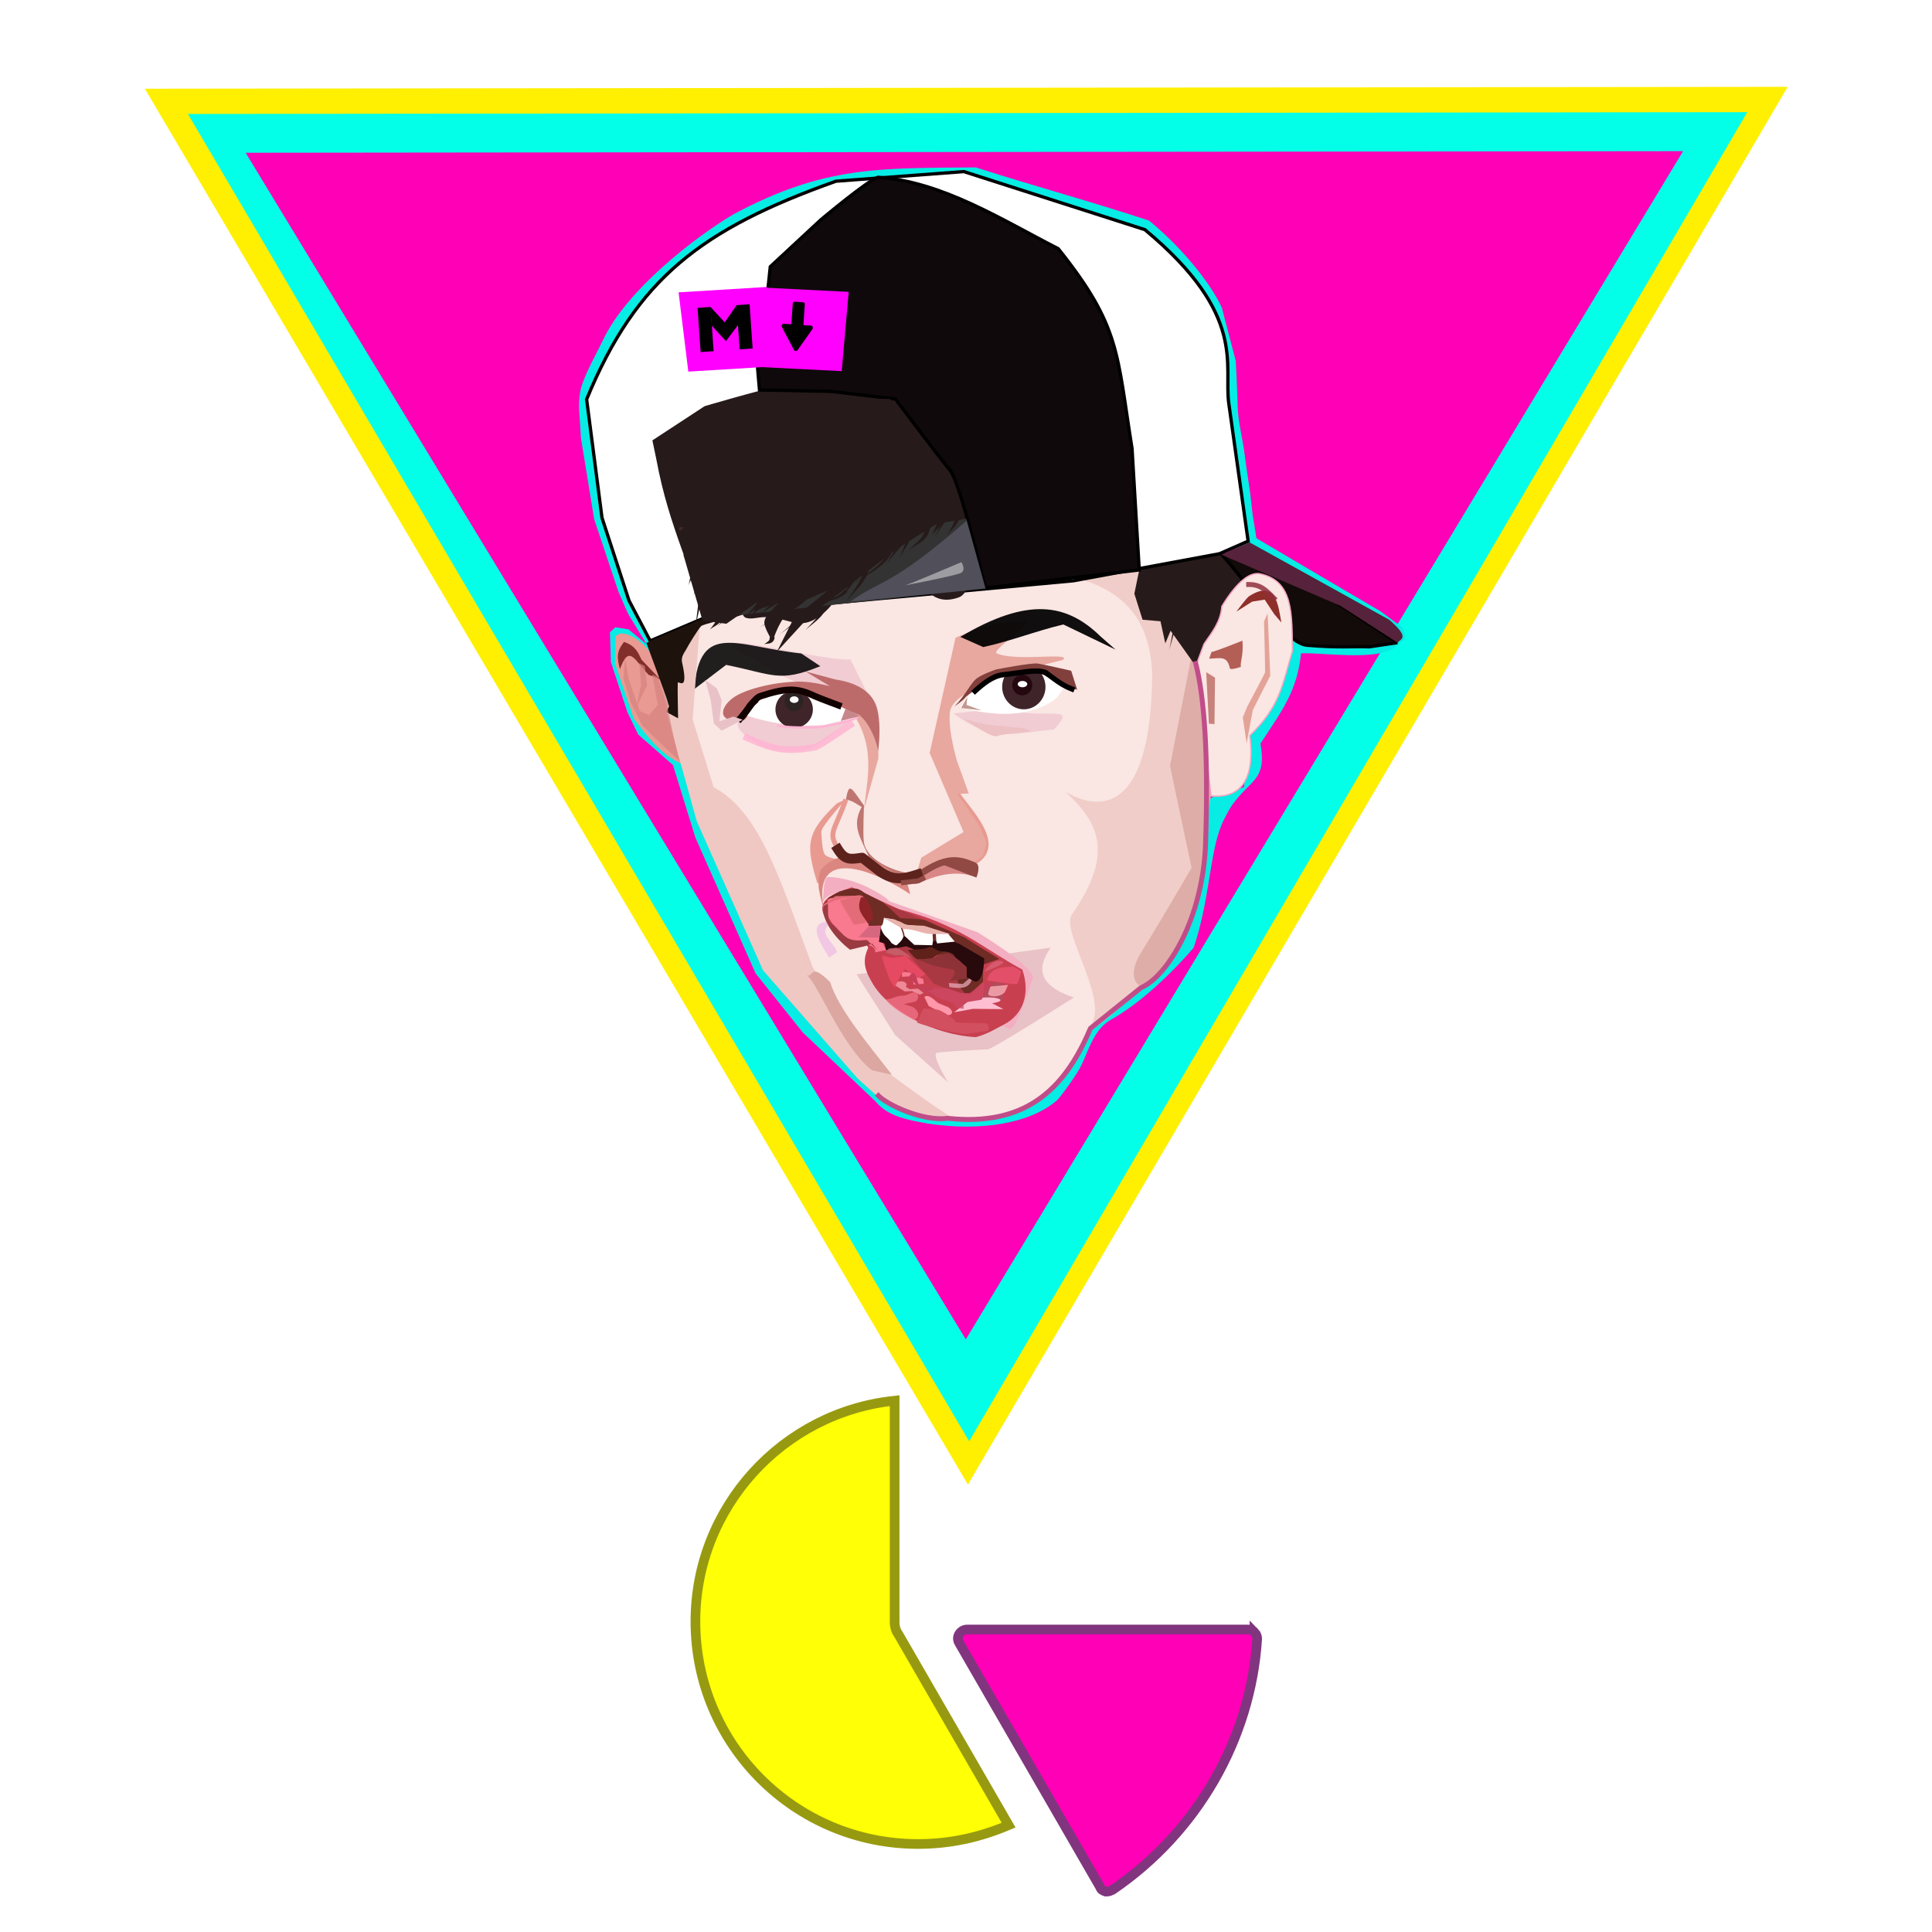 <svg xmlns="http://www.w3.org/2000/svg" width="400" height="400"><defs><filter id="a" width="1.247" height="1.174" x="-.123" y="-.087" style="color-interpolation-filters:sRGB"><feFlood flood-color="#000" flood-opacity="1" result="flood"/><feComposite in="SourceGraphic" in2="flood" operator="in" result="composite1"/><feGaussianBlur in="composite1" result="blur" stdDeviation="1.794"/><feOffset dx="1.6" dy=".6" result="offset"/><feComposite in="SourceGraphic" in2="offset" result="composite2"/></filter><filter id="b" style="color-interpolation-filters:sRGB"><feFlood flood-color="#000" flood-opacity="1" result="flood"/><feComposite in="SourceGraphic" in2="flood" operator="in" result="composite1"/><feGaussianBlur in="composite1" result="blur" stdDeviation="1.5"/><feOffset dx="1.6" dy=".6" result="offset"/><feComposite in="SourceGraphic" in2="offset" result="composite2"/></filter></defs><path d="M426.331 50.55 205.342 434.344-16.538 51.065Z" style="fill:#ffef01;fill-opacity:1;fill-rule:evenodd;stroke-width:1.5;stroke-linecap:square;stroke-linejoin:round;stroke-opacity:.838;paint-order:stroke fill markers" transform="matrix(.768 0 0 .754 42.697 -20.135)"/><path d="M426.331 50.55 205.342 434.344-16.538 51.065Z" style="fill:#00ffed;fill-opacity:.982;fill-rule:evenodd;stroke-width:1.5;stroke-linecap:square;stroke-linejoin:round;stroke-opacity:.838;paint-order:stroke fill markers" transform="matrix(.729 0 0 .717 50.96 -13.02)"/><path d="M426.331 50.55 205.342 434.344-16.538 51.065Z" style="fill:#ff00b6;fill-opacity:1;fill-rule:evenodd;stroke-width:1.5;stroke-linecap:square;stroke-linejoin:round;stroke-opacity:.838;paint-order:stroke fill markers" transform="matrix(.672 0 0 .641 61.971 -1.106)"/><path d="M192.09 232.618c10.757 1.66 21.075.054 26.694-4.76.68-.585 4.184-5.357 5.128-7.364 1.627-3.458 2.676-7.474 6.177-9.43 8.812-4.924 17.05-14.868 17.05-14.868 3.355-9.92 3.24-19.266 5.772-25.43.412-1.004 1.567-3.206 2.146-4.03 3.813-5.42 7.281-5.098 5.905-12.788 4.508-6.894 7.593-10.84 8.406-18.695 6.358-.147 20.125 2.411 21.007-3.719-7.901.532-12.217.014-23.426-1.08-1.817 7.661-6.83 15.854-9.19 21.115-1.518 3.383.246 7.219-.181 11.324-1.885 1.037-6.065 1.244-7.314 2.775-4.202 5.154-2.946 13.824-4.853 24.048l-1.555 7.343-19.18 17.02c-8.842 17.732-21.768 18.164-41.655 14.017l-3.408-3.222c1.997 5.81 6.745 6.713 12.477 7.744Z" style="mix-blend-mode:normal;fill:#07ece4;fill-opacity:1;fill-rule:evenodd;stroke:none;stroke-width:1.021;stroke-linecap:square;stroke-linejoin:round;stroke-opacity:1;paint-order:stroke fill markers"/><path d="m177.737 149.118-5.307 5.327s-10.408 2.987-10.89 2.987c-.481 0-8.191-1.638-8.191-1.638l-3.47-1.928-.096-3.18 4.478-1.754" style="fill:#e5b6ad;fill-opacity:1;fill-rule:evenodd;stroke:#000;stroke-width:0;stroke-linecap:square;stroke-linejoin:round;stroke-miterlimit:4;stroke-dasharray:none;stroke-opacity:1;paint-order:stroke fill markers"/><path d="m182.216 228.932-16.013-15.173-9.766-12.232-12.463-28.102-4.643-15.029-7.212-6.335-2.212-4.594-3.426-10.381-.201-6.18 1.123-1.037 2.721.432 3.757 3.083-3.51-5.764c-.55-.78-1.665-3.728-2.284-4.98l-5.08-15.177-2.74-16.836c-.178-4.335-.668-6.442-.16-9.426.506-2.979 3.232-7.63 4.78-10.881 4.857-10.202 18.644-20.998 26.966-25.955 18.799-10.044 30.109-9.534 50.18-9.706 12.024 3.864 23.883 7.061 35.876 11.017 7.577 6.25 13.147 13.717 15.069 18.073l2.872 10.98s.33 5.944.38 9.137c.054 3.438 1.088 7.021 1.507 10.552.403 3.39 1.09 6.95 1.39 10.274.211 2.342.687 4.474 1.002 6.748l14.793 8.726 10.886 6.393 4.579 3.37c.834 2.458.847 2.52-1.382 3.542l-47.518-28.51-106.44 20.734 31.449 71.881 16.118 25.198Z" style="fill:#07ece4;fill-opacity:1;fill-rule:evenodd;stroke:none;stroke-width:1.021;stroke-linecap:square;stroke-linejoin:round;stroke-opacity:1;paint-order:stroke fill markers"/><path d="m248.392 113.044.709 49.133c2.43 22.77-6.124 39.177-23.8 51.613-5.626 11.24-12.924 18.962-24.481 18.143-19.424-.37-29.475-20.253-43.002-33.78l-13.701-30.828-10.977-48.038" style="fill:#fae6e3;fill-opacity:1;stroke:none;stroke-width:1.021;stroke-linecap:butt;stroke-linejoin:miter;stroke-miterlimit:4;stroke-dasharray:none;stroke-opacity:1"/><path d="M156.953 136.98c6.733 4.108 12.081 6.957 23.034 7.393l-3.914-7.84c-6.896.484-36.885-8.304-19.12.448Z" style="fill:#f1ccd3;fill-opacity:1;fill-rule:evenodd;stroke:none;stroke-width:0;stroke-linecap:square;stroke-linejoin:round;stroke-miterlimit:4;stroke-dasharray:none;stroke-opacity:1;paint-order:stroke fill markers"/><path d="M207.604 214.486c-4.441 4.327-13.284.485-18.162-1.97-7.513-3.78-10.147-6.546-10.21-10.226l1.39.727.264.05-.588-.491.379-6.555 2.917 8.46 7.652 5.282 18.944-.427c.228 1.411-1.206 4.142-2.586 5.15Z" style="fill:#862c30;fill-opacity:1;fill-rule:evenodd;stroke:none;stroke-width:.272;stroke-linecap:square;stroke-linejoin:round;stroke-miterlimit:4;stroke-dasharray:none;stroke-opacity:1;paint-order:stroke fill markers"/><path d="M159.02 155.057c8.994 1.524 9.632-.171 18.325-6.84l-4.348-1.91c-6.896.485-31.742-.002-13.976 8.75Z" style="fill:#f1ccd3;fill-opacity:1;fill-rule:evenodd;stroke:none;stroke-width:0;stroke-linecap:square;stroke-linejoin:round;stroke-miterlimit:4;stroke-dasharray:none;stroke-opacity:1;paint-order:stroke fill markers"/><path d="m171.789 142.054-5-3.024 6.142 1.646c5.218.766 7.624 2.998 8.495 5.474 1.011 2.876.878 8.937-.546 14.104-.868-2.403.059-7.355-2.887-12.183l-8.936-3.553-12.528 1.253-2.268 3.161c-5.764 1.1-5.468-2.302-2.439-4.486 2.364-1.705 8.156-3.223 13.42-3.325 2.361-.046 5.133.58 6.547.933Z" style="fill:#bd6b6a;fill-opacity:1;fill-rule:evenodd;stroke:#000;stroke-width:0;stroke-linecap:square;stroke-linejoin:round;stroke-miterlimit:4;stroke-dasharray:none;stroke-opacity:1;paint-order:stroke fill markers"/><path d="M153.556 147.8c1.35-1.398 2.272-2.38 5.523-3.639 7.102-2.099 13.202.735 18.658 4.303l-7.227 1.66c-4.467.256-9.458.24-16.954-2.324Z" style="fill:#fff;stroke:none;stroke-width:.64px;stroke-linecap:butt;stroke-linejoin:miter;stroke-opacity:1"/><ellipse cx="164.422" cy="146.879" rx="3.876" ry="3.823" style="fill:#3f242a;fill-opacity:1;stroke:none;stroke-width:.728;stroke-linecap:square;stroke-linejoin:round;stroke-miterlimit:4;stroke-dasharray:none;paint-order:stroke fill markers"/><path d="M197.376 147.728c8.428 5.927 10.697 4.271 20.842 3.306 5.128-5.625-1.534-1.639-11.041-4.403Z" style="fill:#f1ccd3;fill-opacity:1;fill-rule:evenodd;stroke:none;stroke-width:0;stroke-linecap:square;stroke-linejoin:round;stroke-miterlimit:4;stroke-dasharray:none;stroke-opacity:1;paint-order:stroke fill markers"/><path d="M225.528 212.692c4.682-4.964-6.07-19.811-3.595-23.373 8.67-12.478 5.785-18.888-1.35-25.366 2.324 1.246 17.617 10.542 17.983-24.37-.53-11.704-6.002-20.109-25.377-21.406 19.644-6.205 38.83-.843 32.662 16.192-.16 1.235 1.387 2.72 1.78 3.817.387 1.083.886 7.922 1.015 8.983 2.235 18.444 2.542 27.245-1.493 40.324-4.282 14.454-11.204 17.006-20.49 24.827Z" style="fill:#f0cdc8;fill-opacity:1;fill-rule:evenodd;stroke:none;stroke-width:1.021;stroke-linecap:square;stroke-linejoin:round;stroke-miterlimit:4;stroke-dasharray:none;stroke-opacity:.829;paint-order:stroke fill markers"/><path d="M235.85 203.988s-2.84-1.587.501-6.932c3.34-5.345 10.356-17.371 10.356-17.371l-4.467-21.083 4.707-24.143 3.27 13.126-.838 4.034c3.692 11.21 1.47 7.605.183 21.264.205 6.914-3.346 19.85-8.367 26.846l-2.84 3.507Z" style="fill:#deada7;fill-opacity:1;fill-rule:evenodd;stroke:none;stroke-width:.272;stroke-linecap:square;stroke-linejoin:round;stroke-miterlimit:4;stroke-dasharray:none;stroke-opacity:1;paint-order:stroke fill markers"/><path d="m198.79 146.51-4.14 1.899s.682-3.544.818-4.089c.136-.545 4.225-3.407 4.225-3.407l6.542-2.317s4.77-1.09 5.315-1.09c.545 0 5.86.545 6.406.545.545 0 3.816.818 3.816.818l1.24 3.915Z" style="fill:none;fill-opacity:1;fill-rule:evenodd;stroke:none;stroke-width:0;stroke-linecap:square;stroke-linejoin:round;stroke-miterlimit:4;stroke-dasharray:none;stroke-opacity:1;paint-order:stroke fill markers"/><path d="M198.79 146.51c5.419-9.138 15.37-11.66 22.111-4.525-1.647 1.18-1.305 2.024-2.781 3.02-5.38 3.63-12.3 3.257-19.33 1.505Z" style="fill:#fff;stroke:none;stroke-width:.681px;stroke-linecap:butt;stroke-linejoin:miter;stroke-opacity:1"/><ellipse cx="211.973" cy="142.222" rx="4.482" ry="4.633" style="fill:#3f242a;fill-opacity:1;stroke:none;stroke-width:.76;stroke-linecap:square;stroke-linejoin:round;stroke-miterlimit:4;stroke-dasharray:none;paint-order:stroke fill markers"/><path d="M235.868 118.004c.545-.41 6.885-1.179 11.246-2.2a79.29 79.29 0 0 1 8.357-1.463l4.743 4.48-1.114 3.555-4.415 8.111-6.337 8.518-5.987-8.424-1.098 2.616-.997-4.572-3.707-.319-1.704-5.383Z" style="fill:#271a1a;fill-opacity:1;fill-rule:evenodd;stroke:#000;stroke-width:0;stroke-linecap:square;stroke-linejoin:round;stroke-miterlimit:4;stroke-dasharray:none;stroke-opacity:1;paint-order:stroke fill markers"/><path d="m289.331 133.05-5.814.864c-3.701-.112-6.294.23-12.907-.32-4.372-.364-10.289-10.433-17.675-18.831l1.352.237 5.323-1.514 29.721 19.563" style="fill:#120b09;fill-opacity:1;stroke:#000;stroke-width:.681px;stroke-linecap:butt;stroke-linejoin:miter;stroke-opacity:1"/><path d="m134.617 132.687 10.887-4.622 16.024-2.236 60.739-5.59 30.183-5.589 5.962-2.608-3.996-28.452c-1.134-8.013 3.96-18.273-17.385-36.044l-37.481-12.02-26.47 1.989c-27.75 9.882-41.283 20.095-51.624 45.162l3.18 24.52 5.59 17.141Z" style="fill:#fff;stroke:#000;stroke-width:.681px;stroke-linecap:butt;stroke-linejoin:miter;stroke-opacity:1"/><path d="m145.504 128.065-10.433-36.89 10.806-7.08 23.103-4.845 16.396 3.354 10.434 12.67 6.335 13.787 1.863 12.669" style="fill:none;stroke:none;stroke-width:.681px;stroke-linecap:butt;stroke-linejoin:miter;stroke-opacity:1"/><path d="m177.347 201.731 7.992 12.56 10.96 9.818s-3.653-5.937-2.283-6.165c1.37-.229 9.59-.686 10.504-.686.914 0 17.811-10.732 17.811-10.732-7.334-2.432-7.784-6.079-4.793-10.333Z" style="fill:#e8c2c7;fill-opacity:1;fill-rule:evenodd;stroke:none;stroke-width:1.021;stroke-linecap:square;stroke-linejoin:round;stroke-miterlimit:4;stroke-dasharray:none;stroke-opacity:.829;paint-order:stroke fill markers"/><path d="M170.248 187.223c.302-1.207.077-5.655 1.219-5.641 6.636.078 13.138 5.003 12.565 4.979l18.343 6.444c-.285-.129 12.64 7.604 11.405 9.653-.178.295-3.351 11.027-4.87 10.395-7.545-3.137-19.975-23.63-22.144-24.456-4.56-1.734-8.032-3.415-8.368-3.592-.701.229-3.233-.873-3.892-.673-.196.057-.382.078-.616.2-1.39.72-3.267.842-3.642 2.69Z" style="fill:#f4aec1;fill-opacity:1;fill-rule:evenodd;stroke:none;stroke-width:.681;stroke-linecap:square;stroke-linejoin:round;stroke-miterlimit:4;stroke-dasharray:none;stroke-opacity:1;paint-order:stroke fill markers"/><path d="M175.129 165.514c-2.796 7.89-4.238 6.578-.187 12.297 4.29-1.277 6.179.827 9.689 3.168l3.726 1.304c2.491-2.574 5.108-3.752 8.384-4.844l5.217.931c5.67-3.522-1.077-10.137-3.726-13.974" style="fill:none;stroke:#e89a91;stroke-width:1.021;stroke-linecap:butt;stroke-linejoin:miter;stroke-miterlimit:4;stroke-dasharray:none;stroke-opacity:1"/><path d="m176.357 183.702 9.764 4.543c12.487 3.12 17.167 7.99 25.526 12.483 1.8 5.103.001 9.41-3.652 11.305-1.41.732-3.524 2.068-5.93 2.695-8.838-.437-18.047-5.513-21.337-11.007-1.538-2.569-2.35-4.58-.995-7.434-.364-1.707-2.352-.4-4.13-1.407-1.346-.762-2.475-2.716-3.828-3.468-3.806-4.875.19-6.22 4.582-7.71Z" style="fill:#c84050;fill-opacity:1;stroke:none;stroke-width:.681px;stroke-linecap:butt;stroke-linejoin:miter;stroke-opacity:1"/><path d="m190.5 198.213 7.639.093 2.236 1.677.465 2.329 1.584.372 1.025-3.074-5.776-6.148-7.546 1.49-7.453-.559 1.491.932 4.658 1.584Z" style="fill:#3c1a1c;fill-opacity:1;stroke:none;stroke-width:.681px;stroke-linecap:butt;stroke-linejoin:miter;stroke-opacity:1"/><path d="m178.855 188.618 4.765 7.717c2.533-.725 2.885.843 4.364 1.04l2.982 3.54 2.422 2.794 6.707 2.609 3.354-3.54v-3.168l-2.422-3.726-4.286-3.167-10.62-4.472-7.08-2.609-.931 2.236Z" style="fill:#aa3843;fill-opacity:1;stroke:none;stroke-width:.681px;stroke-linecap:butt;stroke-linejoin:miter;stroke-opacity:1"/><path d="m143.751 142.667 6.587-5.007c9.75 1.961 10.988 3.746 19.499.264l-3.953-2.635c-13.139-1.32-21.03-6.96-22.133 7.378Z" style="fill:#000;fill-opacity:.865;stroke:none;stroke-width:.681px;stroke-linecap:butt;stroke-linejoin:miter;stroke-opacity:.582"/><path d="M141.07 158.124c-4.475-2.072-6.875-5.517-9.819-9.285l-3.913-11.458.094-5.59c1.648-2.12 6.53 1.576 7.639 4.1l1.49 4.098 1.956 6.242-.563 1.179Z" style="fill:#e99a93;fill-opacity:1;stroke:none;stroke-width:.681px;stroke-linecap:butt;stroke-linejoin:miter;stroke-opacity:1"/><path d="M250.728 164.8c8.702.77 8.657-7.5 8.037-12.516 6.227-6.052 6.652-10.173 8.827-17.522-.14-7.745.2-14.44-6.652-15.943-2.134-.469-4.832 1.57-7.972 6.72-.24 3.183-1.942 5.233-3.689 7.774l-1.712 4.61Z" style="fill:#fae6e3;fill-opacity:1;stroke:#f3a3c2;stroke-width:.272;stroke-linecap:butt;stroke-linejoin:miter;stroke-miterlimit:4;stroke-dasharray:none;stroke-opacity:1"/><path d="m252.87 114.838 24.604 10.57 11.857 7.641c.735-.82 2.632-.96-1.713-4.743l-28.913-16.015Z" style="fill:#57223b;fill-opacity:1;stroke:none;stroke-width:.681px;stroke-linecap:butt;stroke-linejoin:miter;stroke-opacity:1"/><ellipse cx="164.365" cy="145.177" rx="1.94" ry="2.087" style="fill:#2b2422;fill-opacity:1;fill-rule:evenodd;stroke:none;stroke-width:.621;stroke-linecap:square;stroke-linejoin:round;stroke-miterlimit:4;stroke-dasharray:none;paint-order:stroke fill markers"/><ellipse cx="164.426" cy="144.85" rx=".919" ry=".681" style="fill:#fff;fill-opacity:1;stroke:none;stroke-width:.538;stroke-linecap:square;stroke-linejoin:round;stroke-miterlimit:4;stroke-dasharray:none;paint-order:stroke fill markers"/><ellipse cx="211.644" cy="141.826" rx="2.074" ry="2.151" style="fill:#25080f;fill-opacity:1;fill-rule:evenodd;stroke:none;stroke-width:.543;stroke-linecap:square;stroke-linejoin:round;stroke-miterlimit:4;stroke-dasharray:none;stroke-opacity:.615;paint-order:stroke fill markers"/><path d="m190.74 177.574 8.754-5.315-7.019-16.369 5.359-23.856s8.468-3.891 14.379-3.26c1.806.192-7.112 5.943-5.852 6.497 4.065 1.788 15.701-.335 13.71 1.35-.217.183-22.77 4.788-23.405 10.81-.42 3.992 1.495 10.194 1.495 10.194l2.41 6.65-2.34.121 4.46 6.528 1.542 3.566-.771 2.794-1.504 1.086-5.217-.931-4.748 2.158-2.216 1.157Z" style="fill:#e8a89f;fill-opacity:1;fill-rule:evenodd;stroke:#000;stroke-width:0;stroke-linecap:square;stroke-linejoin:round;stroke-miterlimit:4;stroke-dasharray:none;stroke-opacity:1;paint-order:stroke fill markers"/><ellipse cx="211.699" cy="141.638" rx=".987" ry=".652" style="fill:#fff;fill-opacity:1;stroke:none;stroke-width:1.438;stroke-linecap:square;stroke-linejoin:round;stroke-miterlimit:4;stroke-dasharray:none;paint-order:stroke fill markers"/><path d="M201.835 205.722s2.264.755 2.264-.301c0-1.057-.076-1.51.83-1.735.905-.227 2.564-.378 2.564-.378l.227 3.697-5.885-.226Z" style="fill:#b24b5c;fill-opacity:1;fill-rule:evenodd;stroke:none;stroke-width:.681;stroke-linecap:square;stroke-linejoin:round;stroke-miterlimit:4;stroke-dasharray:none;stroke-opacity:1;paint-order:stroke fill markers"/><path d="M200.868 207.013c4.196-1.226 8.873.055 4.537.702l2.334 1.211-6.291-.058-3.915.712Z" style="fill:#ffbed1;fill-opacity:1;stroke:none;stroke-width:.681px;stroke-linecap:butt;stroke-linejoin:miter;stroke-opacity:1"/><path d="M204.567 205.759c.176.835 2.831.69 3.54-.466l.603-1.38-3.664.328Z" style="fill:#f8adb5;fill-opacity:.809;stroke:none;stroke-width:.681px;stroke-linecap:butt;stroke-linejoin:miter;stroke-opacity:1"/><path d="M135.882 95.068c2.731 14.751 7.65 22.702 9.622 32.997l8.988-2.684s-2.538 3.384 2.256 2.538c4.794-.846 7.331 1.974 10.715.846 3.384-1.128 5.64-4.794 5.64-4.794l18.046-3.102s1.804 4.78 7.331 2.82c5.528-1.959.282-23.968.282-23.968l-13.386-17.117s-22.355-2.815-25.244-2.34c-2.89.476-14.255 3.83-14.255 3.83l-10.806 7.08Z" style="fill:#271a1a;fill-opacity:1;fill-rule:evenodd;stroke:none;stroke-width:2.724;stroke-linecap:square;stroke-linejoin:round;paint-order:stroke fill markers"/><path d="m198.82 131.864 4.744 2.107c6.074-1.344 10.547-3.23 16.597-4.681l10.806 5.208-3.107-2.728c-6.95-6.773-14.914-8.3-29.04.094Z" style="fill:#000;fill-opacity:.935;stroke:none;stroke-width:.681px;stroke-linecap:butt;stroke-linejoin:miter;stroke-opacity:1"/><path d="M157.242 80.74s-.559-6.148-.559-7.08c0-.931 1.304-4.285 1.304-4.285l1.491-14.16 10.434-9.688s9.611-8.076 11.847-8.821c13.329.847 25.783 8.895 37.34 14.783 12.884 16.114 12.092 21.483 15.278 41.362l1.49 25.153-31.86 3.726s-5.226-21.895-7.276-24.317c-2.05-2.422-11.355-14.81-11.355-14.81l-13.37-1.57Z" style="fill:#0f090b;fill-opacity:1;stroke:#000;stroke-width:.681px;stroke-linecap:butt;stroke-linejoin:miter;stroke-opacity:1"/><path d="m203.993 121.813-3.952-14.418c-12.464 2.16-37.288 6.271-57.551 9.324l3.462 11.386 45.932-5.007Z" style="fill:#333;fill-opacity:1;stroke:none;stroke-width:.681px;stroke-linecap:butt;stroke-linejoin:miter;stroke-opacity:1"/><path d="M198.116 232.065c-4.996-3.176-9.992-6.763-14.989-10.547l-8.273-10.957-6.568-10.244c-7.025-18.856-10.986-32.214-20.535-37.335l-4.345-14.028 1.501-19.808c-2.02.43-4.52 9.994-6.953 18.264l6.324 22.66 13.702 30.828 19.558 22.355 6.017 5.47c4.408 1.787 9.544 3.38 14.561 3.342Z" style="mix-blend-mode:normal;fill:#efc8c3;fill-opacity:1;fill-rule:evenodd;stroke:none;stroke-width:.681;stroke-linecap:square;stroke-linejoin:round;stroke-miterlimit:4;stroke-dasharray:none;stroke-opacity:1;paint-order:stroke fill markers"/><path d="M175.129 165.514c1.538.295 2.226 1.016 3.276 1.555-2.14 3.883-.336 6.158 1.432 10.238l7.44 5.883 4.484-3.326c-.166 2.758-12.287-.179-12.92-5.6-.215-1.842.046-7.484.046-7.484-2.762-3.84-3.062-4.916-3.758-1.266Z" style="fill:#bf7670;fill-opacity:1;fill-rule:evenodd;stroke:#000;stroke-width:0;stroke-linecap:square;stroke-linejoin:round;stroke-miterlimit:4;stroke-dasharray:none;stroke-opacity:1;paint-order:stroke fill markers"/><path d="M176.755 147.967c4.644 7.095 2.69 13.62 2.16 19.518l2.925-10.432c.466-3.226-3.312-10.276-5.085-9.086Z" style="fill:#e8a89f;fill-opacity:1;fill-rule:evenodd;stroke:#000;stroke-width:0;stroke-linecap:square;stroke-linejoin:round;stroke-miterlimit:4;stroke-dasharray:none;stroke-opacity:1;paint-order:stroke fill markers"/><path d="M173.298 166.298c-6.508 6.234-6.478 8.533-4.052 16.652 1.001-1.442 3.328-4.41 5.298-4.915 0 0-2.365-.1-3.578-.928-.872-.595-.836-4.365-.916-4.808-.193-1.06 5.079-6.785 5.079-6.785Z" style="fill:#e89a91;fill-opacity:1;fill-rule:evenodd;stroke:#000;stroke-width:0;stroke-linecap:square;stroke-linejoin:round;stroke-miterlimit:4;stroke-dasharray:none;stroke-opacity:1;paint-order:stroke fill markers"/><path d="M255.978 126.627s1.933-2.616 2.592-3.159c5.709-3.676 6.054 1.969 6.726 5.416l-1.48-1.736-1.975-2.998-2.59.408Z" style="fill:#8f2f29;fill-opacity:1;fill-rule:evenodd;stroke:#000;stroke-width:0;stroke-linecap:square;stroke-linejoin:round;stroke-miterlimit:4;stroke-dasharray:none;stroke-opacity:1;paint-order:stroke fill markers"/><path d="M250.818 135.008c1.43-.34 6.416-2.377 6.416-2.377.28 3.115-.58 4.672-.3 5.42 0 0-2.249.818-2.317.273-.553-2.64-1.938-2.016-4.276-1.953Z" style="fill:#b45f56;fill-opacity:1;fill-rule:evenodd;stroke:#000;stroke-width:0;stroke-linecap:square;stroke-linejoin:round;stroke-miterlimit:4;stroke-dasharray:none;stroke-opacity:1;paint-order:stroke fill markers"/><path d="m262.453 127.012.546 12.879-3.612 7.087-1.287 6.932-.8-5.388.997-2.362s3.543-6.61 3.612-6.95c.068-.341-.206-10.154-.206-10.427 0-.272.75-1.771.75-1.771Z" style="fill:#e4a398;fill-opacity:1;fill-rule:evenodd;stroke:#000;stroke-width:0;stroke-linecap:square;stroke-linejoin:round;stroke-miterlimit:4;stroke-dasharray:none;stroke-opacity:1;paint-order:stroke fill markers"/><path d="M128.344 138.544c1.937-5.292 3.024-1.867 5.943 1.168l2.416.955-3.888-4.088c-.664-1.406-1.193-2.857-3.627-3.674-1.607 2.085-1.442 3.249-.844 5.64Z" style="fill:#822e2a;fill-opacity:1;fill-rule:evenodd;stroke:none;stroke-width:2.724;stroke-linecap:square;stroke-linejoin:round;paint-order:stroke fill markers"/><path d="m137.954 147.41 2.44 1.304s-.142-6.273-.071-7.33c.042-.63 2.347 2.147.89-4.262-.262-1.158.602-2.176.802-2.577.493-.987 2.679-4.511 3.172-4.934.493-.423 6.062-1.692 6.556-1.763.493-.07 1.903-.564 1.903-.564l-8.142.78-10.887 4.623-.78.448s4.09 11.068 4.23 11.561c.141.494.45 1.535.45 1.535Z" style="fill:#1d120c;fill-opacity:1;fill-rule:evenodd;stroke:none;stroke-width:2.724;stroke-linecap:square;stroke-linejoin:round;paint-order:stroke fill markers"/><path d="M197.616 146.25c2.193-2.194 3.39-4.885 4.586-5.782 1.196-.898 4.033-1.872 4.033-1.872s7.332-1.418 8.628-1.219c1.296.2 6.909 1.492 6.909 1.492l1.24 3.915c-2.155-.265-8.782-4.264-9.046-3.912-.267.358-7.976 1.197-8.474 1.496-.499.299-5.483 3.688-5.683 4.087-.199.4-2.193 1.795-2.193 1.795Z" style="fill:#82403c;fill-opacity:1;fill-rule:evenodd;stroke:none;stroke-width:2.724;stroke-linecap:square;stroke-linejoin:round;paint-order:stroke fill markers"/><path d="M153.8 148.194c.892-1.07 2.446-3.67 3.58-4.041 5.62-1.838 7.773-1.699 11.311-.025 1.396.598 4.894 1.892 4.894 1.892" style="fill:none;fill-opacity:1;fill-rule:evenodd;stroke:#120301;stroke-width:1.362;stroke-linecap:square;stroke-linejoin:round;stroke-miterlimit:4;stroke-dasharray:none;stroke-opacity:1;paint-order:stroke fill markers"/><path d="M153.253 148.76c2.227-2.574 1.623-2.414 2.831-3.496" style="fill:none;fill-opacity:1;fill-rule:evenodd;stroke:#120301;stroke-width:1.362;stroke-linecap:square;stroke-linejoin:round;stroke-miterlimit:4;stroke-dasharray:none;stroke-opacity:1;paint-order:stroke fill markers"/><path d="M161.098 150.274c3.05.483 5.89.334 8.759.276 2.58-.566 5.323-.886 7.557-1.97" style="fill:none;fill-opacity:1;fill-rule:evenodd;stroke:#ffb4d3;stroke-width:.477;stroke-linecap:square;stroke-linejoin:round;stroke-miterlimit:4;stroke-dasharray:none;stroke-opacity:1;paint-order:stroke fill markers"/><path d="M176.063 150.054s-6.767 4.653-7.331 4.653c-6.205 1.05-8.684.462-14.099-1.974" style="fill:none;fill-opacity:1;fill-rule:evenodd;stroke:#ffb4d3;stroke-width:1.362;stroke-linecap:square;stroke-linejoin:round;stroke-miterlimit:4;stroke-dasharray:none;stroke-opacity:.829;paint-order:stroke fill markers"/><path d="M175.628 194.693c2.463.636 5.843.728 5.571 2.477l2.48-.508c-1.4-1.25-1.296-3.962-1.533-5.424l-2.716-.528c-.8-1.177-1.377-2.103-1.576-2.987-.164-.728-.105-1.393.595-2.445l-6.224.643c-3.878 1.096 1.517 7.75 3.403 8.772Z" style="fill:#f9798f;fill-opacity:1;fill-rule:evenodd;stroke-width:2.043;stroke-linecap:square;stroke-linejoin:round;paint-order:stroke fill markers"/><path d="M178.369 185.514c-2.193-.097-4.833.187-7.168.517l2.594-1.465c3.153-.905 3.692-.818 5.204.3l3.911 2.027 3.489 3.189c1.245.066 3.38.103 5.083.393l4.332 1.971 3.734 1.548 2.46 1.548 4.904 2.992-3.348 1.181-.048 3.532-3.329 3.045-1.784-2.404c-.184-1.902-.52-5.064-7.317-7.961l2.357-1.931.772 1.368 2.45-.42-3.188-2.3s-11.959-1.235-10.812-1.218c7.594.107-2.852.266-2.852.266l.007-.38c-.253-.394 1.247.997.282.237-2.079-2.044-3.437-3.592-1.733-6.035Z" style="fill:#6f2c24;fill-opacity:1;stroke:none;stroke-width:.681px;stroke-linecap:butt;stroke-linejoin:miter;stroke-opacity:1"/><path d="m196.462 203.523 2.888.186 2.13-1.824c-.471 2.727-2.07 2.929-4.925 2.476Z" style="fill:#ebadbe;fill-opacity:.703;stroke:none;stroke-width:.34;stroke-linecap:butt;stroke-linejoin:miter;stroke-miterlimit:4;stroke-dasharray:none;stroke-opacity:1"/><path d="M173.922 186.35c.616 1.764 2.065 3.313 2.763 5.058 0 0 3.394-.022 3.82-1.515.427-1.494-1.9-4.353-1.9-4.353-1.18-.698-3.368.81-4.683.81Z" style="fill:#e46c78;fill-opacity:1;fill-rule:evenodd;stroke:none;stroke-width:.681;stroke-linecap:square;stroke-linejoin:round;stroke-miterlimit:4;stroke-dasharray:none;stroke-opacity:1;paint-order:stroke fill markers"/><path d="M171.219 186.242c.537 1.495-.232 4.011.894 4.855 1.119.837 2.393 2.702 3.574 3.222 1.857.817 3.485.085 3.914.375l2.134 2.11-1.185-1.486c-1.345.662-1.373.515-4.565 1.308-3.507-2.651-7.189-7.728-4.766-10.384Z" style="fill:#9a3b41;fill-opacity:1;fill-rule:evenodd;stroke:none;stroke-width:.272;stroke-linecap:square;stroke-linejoin:round;stroke-miterlimit:4;stroke-dasharray:none;stroke-opacity:1;paint-order:stroke fill markers"/><path d="M189.39 181.848c-.35.953 5.038-3.146 11.448-1.668" style="fill:none;fill-opacity:1;fill-rule:evenodd;stroke:#d98786;stroke-width:2.043;stroke-linecap:square;stroke-linejoin:round;stroke-miterlimit:4;stroke-dasharray:none;stroke-opacity:1;paint-order:stroke fill markers"/><path d="M190.366 181.08c4.627-3.18 7.364-3.609 10.829-2.062" style="fill:none;fill-opacity:1;fill-rule:evenodd;stroke:#904943;stroke-width:1.362;stroke-linecap:square;stroke-linejoin:round;stroke-miterlimit:4;stroke-dasharray:none;stroke-opacity:1;paint-order:stroke fill markers"/><path d="m185.616 204.214 1.735 1.056 1.433-.076 1.66.755.754-.378-1.127-.883-1.784.108-.483-.318c-.473-.142-.015-.506-.125-.75-.183-.405-.814-.676-1.686-.495-.936.258-.838.523-.377.98Z" style="fill:#fda4b2;fill-opacity:.732;fill-rule:evenodd;stroke-width:2.043;stroke-linecap:square;stroke-linejoin:round;paint-order:stroke fill markers"/><path d="m191.375 206.398.905 1.886 2.188 1.131 1.66.755s.905.075.98-.528c.076-.604-.83-1.132-.83-1.132l-2.036-.83c-.87-.67-1.98-1.948-2.867-1.282Z" style="fill:#fe97a9;fill-opacity:1;fill-rule:evenodd;stroke-width:2.043;stroke-linecap:square;stroke-linejoin:round;paint-order:stroke fill markers"/><path d="M193.7 206.375c1.132-.226 1.736.378 1.736.378l1.509.452 1.131 1.51 1.434.15s.15-2.263-.83-2.339c-.98-.075-2.414-.754-2.414-.754l-1.886-.302-.377-.905-.83.075Z" style="fill:#cb4a60;fill-opacity:.732;fill-rule:evenodd;stroke-width:2.043;stroke-linecap:square;stroke-linejoin:round;paint-order:stroke fill markers"/><path d="M189.167 211.187c1.207-.377.9-1.466.9-1.466-.564-1.388-1.596-1.407-2.942-1.81l2.434-.56c.639-.434.844-1.575-.086-1.838-.709-.2-1.43.506-2.239.606-1.844.014-2.173.656-3.809.821.723 1.37 3.74 3.174 5.742 4.247Z" style="fill:#f9798f;fill-opacity:.668;fill-rule:evenodd;stroke-width:2.043;stroke-linecap:square;stroke-linejoin:round;paint-order:stroke fill markers"/><path d="M186.747 202.252s1.886-.226 2.037.076c.151.301.377 1.508.377 1.508l2.113-.15-.151-.981-1.433-.528-.453-.755-2.49-.226Z" style="fill:#f9798f;fill-opacity:1;fill-rule:evenodd;stroke-width:2.043;stroke-linecap:square;stroke-linejoin:round;paint-order:stroke fill markers"/><path d="m182.297 191.841-.302 3.169 1.15.308.27 1.385 4.238-.788 2.59 1.111 3.315-.174c.61.32 2.58-.135 3.68.65 1.108.792 1.237 3.892 1.773 4.324 1.142.1 2.615 1.762 3.35 1.332 1.272-.746 1.395-3.927 1.424-4.73l-4.967-2.89-3.018-1.282-12.221-.529Z" style="fill:#28090c;fill-opacity:1;fill-rule:evenodd;stroke-width:2.043;stroke-linecap:square;stroke-linejoin:round;paint-order:stroke fill markers"/><path d="m183.047 190.015 2.227.381 1.965 1.016 4.844.56 1.305.745 2.843.546 1.442 1.69-3.633.372-.652-1.584-.373 1.957-3.735-.076-2.149-2.007c-.221.823-.488 1.183-1.103 1.71-.544.579-.466.475-1.422-.046-1.064-1.669-1.58-1.087-2.332-3.446.732-.42.497-1.07.773-1.818Z" style="fill:#fff;stroke:none;stroke-width:.681px;stroke-linecap:butt;stroke-linejoin:miter;stroke-opacity:1"/><path d="M185.523 190.38c.951.838 1.576 2.793 1.62 3.386" style="fill:none;fill-opacity:1;fill-rule:evenodd;stroke:#6f2c24;stroke-width:.272;stroke-linecap:square;stroke-linejoin:round;stroke-miterlimit:4;stroke-dasharray:none;stroke-opacity:1;paint-order:stroke fill markers"/><path d="m193.386 192.52.076 1.66" style="fill:#6f2c24;fill-opacity:1;fill-rule:evenodd;stroke-width:3.405;stroke-linecap:square;stroke-linejoin:round;stroke-miterlimit:4;stroke-dasharray:none;paint-order:stroke fill markers"/><path d="m193.386 192.747.098 1.722" style="fill:none;fill-opacity:1;fill-rule:evenodd;stroke:#6f2c24;stroke-width:.681;stroke-linecap:square;stroke-linejoin:round;stroke-miterlimit:4;stroke-dasharray:none;stroke-opacity:1;paint-order:stroke fill markers"/><path d="M170.604 188.33c-2.625-12.823 9.043-8.946 17.87-3.195l-.841-2.982-5-2.983c-4.534-2.915-9.764-2.611-12.662.872-1.172 2.587-.121 5.703.633 8.289Z" style="fill:#db8680;fill-opacity:1;fill-rule:evenodd;stroke:none;stroke-width:.681;stroke-linecap:square;stroke-linejoin:round;stroke-miterlimit:4;stroke-dasharray:none;stroke-opacity:1;paint-order:stroke fill markers"/><path d="M173.506 175.88c1.498 2.386 2.733 1.988 5 1.694l3.713 2.888c2.829 1.904 4.705 1.57 7.738.59" style="fill:none;fill-opacity:1;fill-rule:evenodd;stroke:#5d221c;stroke-width:2.043;stroke-linecap:square;stroke-linejoin:round;stroke-miterlimit:4;stroke-dasharray:none;stroke-opacity:1;paint-order:stroke fill markers"/><path d="M191.054 181.897c-1.6.763.018.305-4.012.828" style="fill:none;fill-opacity:1;fill-rule:evenodd;stroke:#904943;stroke-width:1.021;stroke-linecap:square;stroke-linejoin:round;stroke-miterlimit:4;stroke-dasharray:none;stroke-opacity:1;paint-order:stroke fill markers"/><path d="M170.497 187.62c2.746-1.817 4.771-1.474 7.148-2.186l-4.694.106c-.82.758-3.013 1.874-2.454 2.08Z" style="fill:#e46c78;fill-opacity:1;fill-rule:evenodd;stroke:none;stroke-width:.681;stroke-linecap:square;stroke-linejoin:round;stroke-miterlimit:4;stroke-dasharray:none;stroke-opacity:1;paint-order:stroke fill markers"/><path d="M179.672 191.088c-1.58-2.167-2.307-2.969-1.387-5.334l.904.107 1.066 1.845.597 2.384Z" style="fill:#8f2328;fill-opacity:1;fill-rule:evenodd;stroke:none;stroke-width:.681;stroke-linecap:square;stroke-linejoin:round;stroke-miterlimit:4;stroke-dasharray:none;stroke-opacity:1;paint-order:stroke fill markers"/><path d="M187.954 196.67c1.736-.076 3.395-.151 3.848-.378.453-.226.98-.377 1.735.151.754.528 1.81.604 1.81.604l-1.885.98-.528.453-1.358.076-1.585.075s-.302-.15-.603-.377c-.302-.226-1.434-1.584-1.434-1.584Z" style="fill:#5f211a;fill-opacity:1;fill-rule:evenodd;stroke:none;stroke-width:.681;stroke-linecap:square;stroke-linejoin:round;stroke-miterlimit:4;stroke-dasharray:none;stroke-opacity:1;paint-order:stroke fill markers"/><path d="m177.77 194.03 2.112-2.264 2.549-.133-.355 2.503Z" style="fill:#d7677f;fill-opacity:1;fill-rule:evenodd;stroke:none;stroke-width:.681;stroke-linecap:square;stroke-linejoin:round;stroke-miterlimit:4;stroke-dasharray:none;stroke-opacity:1;paint-order:stroke fill markers"/><path d="m183.353 197.198 2.037.603 1.282-.075 2.037.603-1.81-1.433-1.359-.679-1.508.15Z" style="fill:#c4656f;fill-opacity:.75;fill-rule:evenodd;stroke:none;stroke-width:.681;stroke-linecap:square;stroke-linejoin:round;stroke-miterlimit:4;stroke-dasharray:none;stroke-opacity:1;paint-order:stroke fill markers"/><path d="M184.182 202.78s-1.885-4.979-1.508-4.903c.377.075 1.961.452 1.961.452l2.867-.377 4.149 3.772-1.735.83-2.49-1.886-.98 1.282-1.207 2.49Z" style="fill:#e64a62;fill-opacity:1;fill-rule:evenodd;stroke:none;stroke-width:.681;stroke-linecap:square;stroke-linejoin:round;stroke-miterlimit:4;stroke-dasharray:none;stroke-opacity:1;paint-order:stroke fill markers"/><path d="M187.034 192.368c2.21-.16 4.026 1.13 6.188 1.014h3.52l-5.44-1.707-3.59-.162-1.393-.702-.997-.37-2.449-.426Z" style="fill:#eab2ad;fill-opacity:1;fill-rule:evenodd;stroke:none;stroke-width:.681;stroke-linecap:square;stroke-linejoin:round;stroke-miterlimit:4;stroke-dasharray:none;stroke-opacity:1;paint-order:stroke fill markers"/><path d="m171.66 198.254 1.66-1.132c-.78-2.086-3.798-3.855-1.811-5.582 0 0-.302-.68-.68-.68-3.835.614-.297 5.394.83 7.394Z" style="opacity:.431;fill:#e89fe3;fill-opacity:1;fill-rule:evenodd;stroke:none;stroke-width:.681;stroke-linecap:square;stroke-linejoin:round;stroke-miterlimit:4;stroke-dasharray:none;stroke-opacity:1;paint-order:stroke fill markers"/><path d="M189.808 211.679c2.756 1.19 10.225 2.684 10.562 2.347l4.267-.64s.32-1.28-.426-1.494c-.747-.213-6.508.107-6.508-.427 0-.533-2.668-2.133-3.308-2.347-.64-.213-3.2-.32-3.2-.32Z" style="fill:#d24f5f;fill-opacity:1;fill-rule:evenodd;stroke:none;stroke-width:.681;stroke-linecap:square;stroke-linejoin:round;stroke-miterlimit:4;stroke-dasharray:none;stroke-opacity:1;paint-order:stroke fill markers"/><path d="M188.1 202.397s.96-1.814 1.494-.427.427 2.454 1.707 2.56c1.28.107 5.868 1.068 5.868 1.068h3.52l4.055-2.348s1.174.214.64.747c-.533.534-4.16 3.2-4.16 3.2l-6.402-.64s-2.24-.746-2.774-1.066c-.533-.32-.533-.107-1.067-.534-.533-.426-2.88-2.56-2.88-2.56Z" style="fill:#c53f59;fill-opacity:1;fill-rule:evenodd;stroke:none;stroke-width:.681;stroke-linecap:square;stroke-linejoin:round;stroke-miterlimit:4;stroke-dasharray:none;stroke-opacity:1;paint-order:stroke fill markers"/><path d="M190.074 198.663s1.077-.095 2.817-.236c1.246-.1 1.334-1.076 2.358-.831.183.044.635-.525 1.637.03 1.332.735 3.27 2.637 3.27 2.637v2.24l-3.52.64s2.027-2.24.426-2.453c-1.6-.214-2.56-.534-3.307-.64-.747-.107-3.68-1.387-3.68-1.387Z" style="fill:#8d3338;fill-opacity:1;fill-rule:evenodd;stroke:none;stroke-width:.681;stroke-linecap:square;stroke-linejoin:round;stroke-miterlimit:4;stroke-dasharray:none;stroke-opacity:1;paint-order:stroke fill markers"/><path d="M204.356 202.994s6.004.993 6.23.692c.227-.302.906-2.49.906-2.49s-.906-.754-1.735-1.056c-2.614.077-4.81.251-5.4 2.854Z" style="fill:#e34f68;fill-opacity:1;fill-rule:evenodd;stroke:none;stroke-width:.681;stroke-linecap:square;stroke-linejoin:round;stroke-miterlimit:4;stroke-dasharray:none;stroke-opacity:1;paint-order:stroke fill markers"/><path d="M203.721 201.196s4.977-1.719 3.86-2.138c-1.685-.633-3.175 1.3-3.175 1.3Z" style="fill:#d96175;fill-opacity:.791;fill-rule:evenodd;stroke:none;stroke-width:.681;stroke-linecap:square;stroke-linejoin:round;stroke-miterlimit:4;stroke-dasharray:none;stroke-opacity:1;paint-order:stroke fill markers"/><path d="M192.155 205.17c.533-.213 2.88-.746 3.627-.64.747.107 4.801 1.921 5.335 1.28.533-.64 2.667-2.453 2.667-2.453s-.107 3.52-.64 3.627c-.534.107-5.335.854-5.335.854l-3.627-1.28Z" style="fill:#cb465e;fill-opacity:1;fill-rule:evenodd;stroke:none;stroke-width:.681;stroke-linecap:square;stroke-linejoin:round;stroke-miterlimit:4;stroke-dasharray:none;stroke-opacity:1;paint-order:stroke fill markers"/><path d="m198.556 178.819 2.667 2.027" style="fill:#904943;fill-opacity:1;fill-rule:evenodd;stroke:none;stroke-width:13.618;stroke-linecap:square;stroke-linejoin:round;stroke-miterlimit:4;stroke-dasharray:none;stroke-opacity:1;paint-order:stroke fill markers"/><path d="M194.139 178.613c1.742.138 3.941-.887 5.451-.134.75.373 2.353-.14 2.743.395.653.893-.187 2.817-.187 2.817" style="fill:#904943;fill-opacity:1;fill-rule:evenodd;stroke:none;stroke-width:13.686;stroke-linecap:square;stroke-linejoin:round;stroke-miterlimit:4;stroke-dasharray:none;stroke-opacity:1;paint-order:stroke fill markers"/><path d="M201.863 143.079c1.606-1.462 3.67-3.15 5.74-3.374 3.872-.416 6.968-1.208 8.877-.467 2.891 2.151 3.622 2.68 5.44 3.403" style="fill:none;fill-opacity:1;fill-rule:evenodd;stroke:#020000;stroke-width:1.089;stroke-linecap:square;stroke-linejoin:round;stroke-miterlimit:4;stroke-dasharray:none;stroke-opacity:1;paint-order:stroke fill markers"/><path d="m175.064 146.7-.97 2.569 3.995-1.028Z" style="fill:#c6878b;fill-opacity:1;fill-rule:evenodd;stroke:none;stroke-width:.477;stroke-linecap:square;stroke-linejoin:round;stroke-miterlimit:4;stroke-dasharray:none;paint-order:stroke fill markers"/><path d="m146.02 140.777 1.13 4.199.646 4.843 1.615 1.454 4.36-2.26-1.938-.647-2.906.97.484-4.36-.969-2.422Z" style="fill:#e8c2c7;fill-opacity:1;fill-rule:evenodd;stroke:none;stroke-width:.477;stroke-linecap:square;stroke-linejoin:round;stroke-miterlimit:4;stroke-dasharray:none;stroke-opacity:.582;paint-order:stroke fill markers"/><path d="M199.626 148.85s5.652 4.037 6.782 3.553 7.104-.969 7.104-.969l-1.453-.646-8.073-.807Z" style="fill:#edc0c4;fill-opacity:1;fill-rule:evenodd;stroke:none;stroke-width:.477;stroke-linecap:square;stroke-linejoin:round;stroke-miterlimit:4;stroke-dasharray:none;stroke-opacity:.582;paint-order:stroke fill markers"/><path d="m200.272 144.33-1.292 2.26 4.198.485-3.067-1.13Z" style="fill:#c2978d;fill-opacity:1;fill-rule:evenodd;stroke:none;stroke-width:1.021;stroke-linecap:square;stroke-linejoin:round;stroke-miterlimit:4;stroke-dasharray:none;stroke-opacity:.615;paint-order:stroke fill markers"/><path d="m129.39 136.257-.323 4.198 1.453 4.844 2.422 4.843 2.422 2.422 5.328 5.006-1.13-4.683-1.454-6.781-1.937-5.974-1.13-.485 1.13 6.297-1.776 2.1-1.938-.808-2.26-6.62Z" style="fill:#d7817f;fill-opacity:.703;fill-rule:evenodd;stroke:none;stroke-width:1.021;stroke-linecap:square;stroke-linejoin:round;stroke-miterlimit:4;stroke-dasharray:none;stroke-opacity:.829;paint-order:stroke fill markers"/><path d="m132.363 137.338.343 4.453-.913 4.567 2.169-4.453-.457-3.996Z" style="fill:#d7817f;fill-opacity:.703;fill-rule:evenodd;stroke:none;stroke-width:1.021;stroke-linecap:square;stroke-linejoin:round;stroke-miterlimit:4;stroke-dasharray:none;stroke-opacity:.829;paint-order:stroke fill markers"/><path d="M181.859 226.84c1.644 1.78 9.147 5.4 14.327 4.69 15.76 1.71 24.086-5.554 29.57-18.61l10.504-8.449c5.561-2.348 12.804-14.581 13.335-29.705.638-18.17-.229-30.31-2.023-37.38" style="fill:none;fill-opacity:.885;fill-rule:evenodd;stroke:#c04d89;stroke-width:1.021;stroke-linecap:square;stroke-linejoin:round;stroke-miterlimit:4;stroke-dasharray:none;stroke-opacity:1;paint-order:stroke fill markers"/><path d="M167.072 201.96c2.296 1.611 7.112 14.665 13.472 19.637l4.11.913c-5.221-6.713-11.061-13.632-12.787-19.18-4.226-4.136-3.29-1.044-4.795-1.37Z" style="fill:#dba7a0;fill-opacity:1;fill-rule:evenodd;stroke:none;stroke-width:1.021;stroke-linecap:square;stroke-linejoin:round;stroke-miterlimit:4;stroke-dasharray:none;stroke-opacity:1;paint-order:stroke fill markers"/><path d="M263.776 123.866c-1.771-1.788-2.844-2.855-5.252-2.855" style="fill:none;fill-opacity:1;fill-rule:evenodd;stroke:#8f2f3c;stroke-width:1.021;stroke-linecap:square;stroke-linejoin:round;stroke-miterlimit:4;stroke-dasharray:none;stroke-opacity:.838;paint-order:stroke fill markers"/><path d="m249.732 139.165.56 10.662 1.153.095.114-9.615Z" style="fill:#b45f56;fill-opacity:.732;fill-rule:evenodd;stroke:none;stroke-width:1.021;stroke-linecap:square;stroke-linejoin:round;stroke-miterlimit:4;stroke-dasharray:none;stroke-opacity:.838;paint-order:stroke fill markers"/><path d="M198.936 105.857c-1.336 0-14.03 8.351-14.03 8.351l-11.693 9.02-5.01 3.675-7.35 8.017 3.735-7.41s2.612-1.61 7.957-6.286c5.345-4.677 18.373-11.358 19.041-12.695.669-1.336 7.35-2.672 7.35-2.672Z" style="fill:#271a1a;fill-opacity:1;fill-rule:evenodd;stroke:none;stroke-width:.953;stroke-linecap:square;stroke-linejoin:round;stroke-miterlimit:4;stroke-dasharray:none;stroke-opacity:1;paint-order:stroke fill markers"/><path d="M160.186 132.106c1.18-3.307 2.484-5.09 4.138-6.508 1.653-1.417 10.866-5.433 14.41-8.268 3.542-2.834 15.353-9.685 15.353-9.685l-4.488-5.433 3.78-4.015-1.89 6.377s-5.433 6.142-6.614 6.615c-1.181.472-12.52 7.086-12.52 7.086l-9.212 4.488-4.016 4.252s-.884.953-.884 1.898 1.169 2.949 1.169 2.949M163.143 121.11l-7.087 5.905s.709-4.015 3.07-6.614c2.363-2.598 10.395-11.102 10.395-11.102s6.377-4.488 8.031-8.504c1.653-4.016 3.07-18.189 3.07-18.189h3.78s-3.543 20.315-4.252 21.732c-.708 1.418-8.74 10.158-9.685 11.103-.944.944-7.322 5.669-7.322 5.669Z" style="fill:#271a1a;fill-opacity:1;fill-rule:evenodd;stroke:none;stroke-width:.953;stroke-linecap:square;stroke-linejoin:round;stroke-miterlimit:4;stroke-dasharray:none;stroke-opacity:1;paint-order:stroke fill markers"/><path d="M151.332 125.362c5.196-3.544 20.55-17.48 20.55-17.48s-15.826 7.559-16.298 8.74c-.473 1.18-4.252 8.74-4.252 8.74Z" style="fill:#271a1a;fill-opacity:1;fill-rule:evenodd;stroke:none;stroke-width:.953;stroke-linecap:square;stroke-linejoin:round;stroke-miterlimit:4;stroke-dasharray:none;stroke-opacity:1;paint-order:stroke fill markers"/><path d="M148.497 125.362c3.543-3.071 10.394-13.701 10.394-13.701Z" style="fill:#271a1a;fill-opacity:1;fill-rule:evenodd;stroke:none;stroke-width:.953;stroke-linecap:square;stroke-linejoin:round;stroke-miterlimit:4;stroke-dasharray:none;stroke-opacity:1;paint-order:stroke fill markers"/><path d="M176.772 108.936c-1.181 2.835-26.385 20.205-26.385 20.205l-4.932-.634-3.963-13.654Z" style="fill:#271a1a;fill-opacity:1;fill-rule:evenodd;stroke:none;stroke-width:.953;stroke-linecap:square;stroke-linejoin:round;stroke-miterlimit:4;stroke-dasharray:none;stroke-opacity:1;paint-order:stroke fill markers"/><path d="M176.053 124.564c6.381-4.614 8.326-3.013 24.098-16.774l3.963 14.102Z" style="fill:#b4b0de;fill-opacity:.232;fill-rule:evenodd;stroke:none;stroke-width:.681;stroke-linecap:square;stroke-linejoin:round;stroke-miterlimit:4;stroke-dasharray:none;stroke-opacity:1;paint-order:stroke fill markers"/><path d="M155.82 127.251c-.709 1.418-1.89-.708 5.433-2.362 7.323-1.653 28.582-16.299 28.582-16.299l-15.118 1.417Z" style="fill:#271a1a;fill-opacity:1;fill-rule:evenodd;stroke:none;stroke-width:.953;stroke-linecap:square;stroke-linejoin:round;stroke-miterlimit:4;stroke-dasharray:none;stroke-opacity:1;paint-order:stroke fill markers"/><path d="M187.237 121.228c.472 0 11.81-4.843 11.81-4.843s1.064 1.654-.117 2.244c-1.181.591-11.693 2.599-11.693 2.599Z" style="fill:#e6e6e6;fill-opacity:.509;fill-rule:evenodd;stroke:none;stroke-width:.681;stroke-linecap:square;stroke-linejoin:round;stroke-miterlimit:4;stroke-dasharray:none;stroke-opacity:.697;paint-order:stroke fill markers"/><path d="m176.37 116.15-.26-.22a9.861 9.861 0 0 1-2.802 2.322c-.998.562-2.095.983-3.326 1.351-1.15.344-2.48.655-3.516.922-1.581.408-2.483.712-3.323 1.057.804-.33 1.797-.612 3.353-.926 1.033-.208 2.405-.447 3.574-.724 1.26-.299 2.42-.665 3.493-1.197 1.445-.717 2.414-1.585 3.069-2.367l-.261-.219ZM184.305 114.305l-.306-.15a8.739 8.739 0 0 1-1.444 2.1c-.56.614-1.21 1.185-1.954 1.768-.697.546-1.505 1.12-2.134 1.582-.97.712-1.462 1.115-1.957 1.55.453-.398 1.063-.832 2.033-1.44.65-.406 1.518-.927 2.257-1.416.794-.526 1.513-1.062 2.145-1.661.85-.807 1.36-1.561 1.665-2.182l-.305-.15ZM175.19 122.268l-.26-.22c-.235.28-.541.62-1.031.986a8.56 8.56 0 0 1-1.23.746c-.432.222-.935.45-1.34.642-.658.31-.943.466-1.336.68.33-.18.766-.354 1.385-.555.443-.143.936-.286 1.425-.453.498-.171.96-.359 1.392-.601.58-.326.987-.687 1.255-1.006l-.26-.22ZM177.08 118.039l-.238-.244c-.782.759-1.843 1.689-3.417 2.716-1.17.764-2.422 1.451-3.812 2.145-3.15 1.572-6.363 3.042-7.888 3.887 2.51-1.39 3.76-1.698 8.033-3.58 1.425-.627 2.73-1.262 3.956-1.988 1.642-.973 2.797-1.91 3.603-2.692l-.237-.244Z" style="fill:#271a1a;fill-opacity:1;fill-rule:nonzero;stroke:none;stroke-width:.681;stroke-linecap:square;stroke-linejoin:round;stroke-miterlimit:4;stroke-dasharray:none;stroke-opacity:.697;paint-order:stroke fill markers"/><path d="m166.686 123.944-.238-.243c-1.108 1.084-2.358 2.109-4.77 3.565-2.077 1.254-4.165 2.438-5.15 3.056 1.512-.949 2.577-1.357 5.315-2.758 2.443-1.25 3.979-2.298 5.081-3.376l-.238-.244ZM169.993 124.653l-.206-.271c-.975.74-2.582 2.088-4.382 3.624-1.786 1.523-3.295 2.826-4.152 3.497.7-.548 2.63-1.964 4.363-3.23 1.56-1.14 3.957-2.873 4.583-3.349l-.206-.27ZM170.465 126.07l-.337-.048a2.1 2.1 0 0 1-.135.497 3.696 3.696 0 0 1-.298.576c-.242.39-.568.8-.962 1.244-.372.417-.803.862-1.129 1.203-.2.21-.36.38-.506.543-.196.216-.31.352-.412.474.095-.113.237-.255.445-.44.16-.143.344-.297.564-.478.365-.3.847-.685 1.277-1.06.45-.393.852-.78 1.167-1.167.179-.219.32-.426.426-.624.14-.26.21-.486.237-.671l-.337-.049ZM252.433 120.874l-.266-.212c-1.484 1.864-5.634 7.825-7.057 9.66 1.423-1.835 6.11-7.378 7.59-9.236l-.267-.212ZM244.874 120.165l-.249-.233c-.32.343-.685.853-1.027 1.576-.256.54-.463 1.117-.657 1.744-.19.613-.358 1.234-.523 1.79-.23.778-.423 1.324-.615 1.737.232-.498.397-.852.742-1.691.212-.516.469-1.16.715-1.717.263-.596.524-1.121.819-1.604.396-.65.755-1.06 1.044-1.37l-.249-.232ZM244.166 125.598l-.333-.072c-.136.628-.586 3.056-.918 4.806-.358 1.888-.733 3.86-.875 4.478.173-.751.652-2.418 1.207-4.4.561-2.008 1.051-3.812 1.251-4.74l-.332-.072Z" style="fill:#271a1a;fill-opacity:1;fill-rule:nonzero;stroke:none;stroke-width:.681;stroke-linecap:square;stroke-linejoin:round;stroke-miterlimit:4;stroke-dasharray:none;stroke-opacity:.697;paint-order:stroke fill markers"/><path d="M132.33 69.084h18.283v16.525H132.33z" style="fill:#f0f;fill-opacity:1;fill-rule:evenodd;stroke:none;stroke-width:.859;stroke-linecap:square;stroke-linejoin:round;stroke-miterlimit:4;stroke-dasharray:none;stroke-opacity:.697;paint-order:stroke fill markers" transform="matrix(.998 -.061 .122 .993 0 0)"/><path d="M162.323 51.612h18.112v16.477h-18.112z" style="fill:#f0f;fill-opacity:1;fill-rule:evenodd;stroke:none;stroke-width:.854;stroke-linecap:square;stroke-linejoin:round;stroke-miterlimit:4;stroke-dasharray:none;stroke-opacity:.697;paint-order:stroke fill markers" transform="matrix(.999 .05 -.088 .996 0 0)"/><switch style="fill:#000" transform="matrix(.107 -0 0 .107 159.717 62.248)"><g style="fill:#000"><path d="m53.6 95.5 26-42.5c1.7-2.9-.3-6.5-3.6-6.5H61.7V5.9c0-1.9-1.5-3.4-3.4-3.4H41.7c-1.9 0-3.4 1.5-3.4 3.4v40.6H24c-3.3 0-5.4 3.7-3.6 6.5l26 42.5c1.6 2.7 5.6 2.7 7.2 0Z" style="fill:#000" transform="rotate(3.793 50.077 50.323)"/></g></switch><g style="fill:#000;fill-opacity:1"><path d="M31.545 44.791h4.808v16.346h-4.808zM45.969 44.791h4.808v16.346h-4.808z" style="fill:#000;fill-opacity:1;fill-rule:evenodd;stroke:none;stroke-width:1;stroke-linecap:square;stroke-linejoin:round;stroke-miterlimit:4;stroke-dasharray:none;stroke-opacity:.697;paint-order:stroke fill markers" transform="matrix(.56 -.039 .039 .56 125.008 39.89)"/><path d="m36.3 44.723 4.86 6.078 4.809-6.01.595 6.68-5.403 6.301-4.86-6.078Z" style="fill:#000;fill-opacity:1;fill-rule:evenodd;stroke:none;stroke-width:1;stroke-linecap:square;stroke-linejoin:round;stroke-miterlimit:4;stroke-dasharray:none;stroke-opacity:.697;paint-order:stroke fill markers" transform="matrix(.56 -.039 .039 .56 125.008 39.89)"/></g><path d="m192.01 109.28-.508-.053c-.025.235-.06.51-.14.81a3.665 3.665 0 0 1-.264.695c-.212.424-.505.81-.889 1.212-.361.378-.803.766-1.157 1.094-.552.513-.798.793-1.075 1.128.246-.297.616-.597 1.199-.968.415-.266.898-.54 1.364-.866.476-.331.906-.7 1.252-1.164.196-.263.35-.537.467-.82.153-.37.228-.724.259-1.016l-.508-.053ZM187.977 110.99l-.356-.366c-.771.753-1.523 1.793-2.35 3.185-.862 1.448-1.38 2.419-2.059 3.29.215-.275 1.87-2.29 2.473-2.992 1.204-1.4 1.748-1.873 2.65-2.752l-.358-.365ZM179.425 117.221l-.51-.033a6.734 6.734 0 0 1-.443 2.073c-.247.645-.587 1.279-1.015 1.955-.402.636-.892 1.321-1.274 1.876a22.205 22.205 0 0 0-1.157 1.826c.259-.452.664-.975 1.315-1.701.466-.519 1.01-1.09 1.527-1.698.527-.62.989-1.244 1.348-1.915.485-.906.678-1.713.718-2.35l-.51-.033ZM171.605 121.253l-.204-.468c-1.042.456-2.427 1.306-4.17 2.55-1.808 1.292-2.928 2.183-3.934 2.805.56-.347 2.712-1.575 4.204-2.37 2.132-1.137 3.058-1.502 4.309-2.05l-.205-.467ZM172.705 121.62l-.497.119c.043.18.086.377.097.587.009.158 0 .319-.038.485-.033.15-.09.302-.174.461-.08.153-.182.303-.303.457-.24.305-.558.62-.813.89a7.32 7.32 0 0 0-.393.45c-.15.188-.243.333-.323.46.077-.123.198-.261.374-.41.135-.115.29-.226.472-.345.313-.205.685-.415 1.036-.677.172-.127.338-.267.488-.427.158-.168.294-.353.4-.56.12-.235.192-.481.223-.732.04-.328.006-.634-.053-.878l-.496.12ZM161.464 123.33l-.462-.218c-.128.273-.293.626-.64 1.091-.258.346-.563.68-.92 1.03-.335.328-.714.667-1.009.935-.404.367-.7.66-.879.828.193-.182.506-.384.998-.665.342-.196.792-.442 1.205-.696a8.503 8.503 0 0 0 1.205-.873c.489-.436.797-.86.964-1.214l-.462-.218ZM159.998 129.317l-.447-.248a1.526 1.526 0 0 0-.168.762c.006.221.05.415.097.6.047.187.09.344.1.516a.954.954 0 0 1-.132.57c.1-.156.207-.283.328-.527.088-.177.146-.341.214-.533.07-.194.122-.33.2-.476.092-.176.195-.308.255-.416l-.447-.248ZM159.876 131.883l-.51-.036c-.007.1-.01.214-.02.314a1.374 1.374 0 0 1-.033.215.673.673 0 0 1-.079.188.925.925 0 0 1-.155.186c-.133.126-.31.24-.466.35-.092.065-.167.12-.238.18-.097.08-.15.136-.21.191a.628.628 0 0 1 .244-.128c.083-.026.173-.042.278-.055.157-.02.41-.034.616-.079.11-.024.226-.06.34-.115a1.23 1.23 0 0 0 .337-.242c.116-.116.205-.252.27-.398.085-.189.124-.38.135-.536l-.51-.035Z" style="fill:#271a1a;fill-opacity:1;fill-rule:nonzero;stroke:none;stroke-width:1.021;stroke-linecap:square;stroke-linejoin:round;stroke-opacity:.838;paint-order:stroke fill markers"/><path d="m159.51 129.073-.508.063c.02.153.1.342.218.524.089.136.183.247.27.353.087.105.159.195.202.294a.471.471 0 0 1 .041.168.345.345 0 0 1-.04.186c.026-.046.067-.1.109-.167.032-.052.064-.111.091-.183.05-.13.076-.27.09-.434.012-.137.018-.335.023-.451.007-.171.02-.338.01-.417l-.507.064ZM158.532 123.452l-.384-.336c-.364.415-1.158 1.445-2.003 2.477-.335.41-.75.912-1.02 1.238-.391.473-.7.845-.87 1.02.182-.187.526-.477 1.013-.877.362-.299.796-.653 1.239-1.02 1.092-.908 2.006-1.706 2.409-2.165l-.384-.337ZM152.667 125.53l-.423-.286c-.455.674-.742 1.15-1.76 2.3-.543.613-1.905 2.073-1.971 2.14.47-.47 1.194-.933 2.315-1.762 1.092-.809 1.853-1.5 2.262-2.107l-.423-.286ZM148.88 128.095l-.495-.13c-.033.127-.054.302-.162.56a3.57 3.57 0 0 1-.35.624c-.146.215-.323.446-.472.642-.202.265-.365.493-.477.626.12-.141.325-.297.613-.478.21-.132.452-.27.69-.422a3.9 3.9 0 0 0 .664-.518c.266-.266.422-.542.482-.774l-.494-.13ZM147.657 125.896l-.505.075c.027.179.073.413.027.733a2.99 2.99 0 0 1-.26.811c-.13.284-.301.591-.44.85-.258.482-.26.52-.41.83.095-.197.28-.422.572-.71.211-.207.462-.432.7-.681a3.46 3.46 0 0 0 .613-.834 1.96 1.96 0 0 0 .209-1.15l-.506.076ZM177.103 118.32l-.502-.09c-.072.394-.154.87-.366 1.51a11.9 11.9 0 0 1-.59 1.423c-.223.464-.486.957-.696 1.358-.288.55-.51 1.013-.656 1.298.158-.309.424-.685.825-1.188.29-.364.63-.767.962-1.2.339-.44.646-.885.905-1.361.348-.638.54-1.213.62-1.658l-.502-.091ZM194.82 107.935l-.426-.282c-.184.279-.504.99-.823 1.697-.319.708-.568 1.31-.706 1.518.138-.207.6-.668 1.13-1.234.532-.567 1.065-1.137 1.25-1.417l-.425-.282ZM189.444 108.913l-.503-.09a4.828 4.828 0 0 1-.694 1.827c-.337.532-.78 1.022-1.33 1.526-.518.475-1.138.964-1.624 1.366-.754.624-1.104.968-1.47 1.358.329-.35.81-.713 1.587-1.194.518-.32 1.234-.732 1.822-1.128.634-.427 1.206-.887 1.673-1.439.633-.749.93-1.506 1.042-2.137l-.503-.09ZM198.119 106.347l-.5.104c.032.156.068.342.078.56.008.167 0 .347-.033.546-.06.358-.193.724-.397 1.136-.193.387-.446.807-.646 1.156-.32.56-.429.804-.58 1.14.126-.279.36-.598.743-1.021.276-.304.604-.633.908-.993.31-.366.579-.75.757-1.18.101-.245.166-.489.197-.73.04-.316.02-.598-.027-.822l-.5.104Z" style="fill:#271a1a;fill-opacity:1;fill-rule:nonzero;stroke:none;stroke-width:1.021;stroke-linecap:square;stroke-linejoin:round;stroke-opacity:.838;paint-order:stroke fill markers"/><path d="m197.263 103.781-.496-.118a14.78 14.78 0 0 1-.602 1.989 24.293 24.293 0 0 1-.894 2.033c-.327.672-.707 1.4-1.003 1.974-.408.793-.719 1.435-.914 1.82.21-.415.557-.955 1.087-1.716.384-.55.834-1.175 1.272-1.823a22.13 22.13 0 0 0 1.198-1.948c.46-.862.724-1.566.85-2.093l-.498-.118ZM187.489 109.035l-.393.326c.156.189.32.416.443.697.092.213.158.454.182.733.022.25.01.521-.04.817a5.75 5.75 0 0 1-.223.87c-.197.595-.486 1.221-.7 1.716-.129.3-.229.543-.309.772a4.269 4.269 0 0 0-.182.667c.03-.161.104-.366.248-.638.11-.21.248-.436.421-.706.284-.442.684-1.03.991-1.61.156-.291.295-.593.402-.903.112-.325.187-.652.212-.98.028-.37-.01-.721-.105-1.05a2.91 2.91 0 0 0-.554-1.037l-.393.326ZM146.436 119.176l-.473-.193c-.535 1.308-.978 3.132-1.33 5.648-.321 2.288-.545 4.56-.763 5.663.12-.607.819-3.823 1.264-5.564.668-2.615 1.203-3.962 1.774-5.36l-.472-.194Z" style="fill:#271a1a;fill-opacity:1;fill-rule:nonzero;stroke:none;stroke-width:1.021;stroke-linecap:square;stroke-linejoin:round;stroke-opacity:.838;paint-order:stroke fill markers"/><path d="m146.07 118.076-.462-.22c-.521 1.09-1.637 4.516-2.105 5.474.468-.958 2.502-3.937 3.027-5.033l-.46-.22ZM143.625 116.61l-.51.03c.017.283.052.613.026 1.129-.02.377-.067.764-.14 1.196-.165.974-.369 1.95-.475 2.41.14-.61.483-1.194.963-2.26a9.17 9.17 0 0 0 .46-1.205c.156-.539.206-.994.186-1.33l-.51.03ZM142.526 111.845l-.504-.081c-.15.93.113 3.6.015 4.48.098-.88.849-3.426.993-4.317l-.504-.082Z" style="fill:#271a1a;fill-opacity:1;fill-rule:nonzero;stroke:none;stroke-width:1.021;stroke-linecap:square;stroke-linejoin:round;stroke-opacity:.838;paint-order:stroke fill markers"/><path d="m140.938 109.157-.504.086c.001.007.047.013.096.071.04.047.071.113.097.202.024.084.039.18.05.262a.86.86 0 0 1 .016.234c.013-.045.075-.093.167-.15.066-.04.156-.09.238-.15a.934.934 0 0 0 .237-.24.595.595 0 0 0 .106-.4l-.503.085Z" style="fill:#3d2929;fill-opacity:1;fill-rule:nonzero;stroke:none;stroke-width:1.021;stroke-linecap:square;stroke-linejoin:round;stroke-opacity:.838;paint-order:stroke fill markers"/><path d="M37.94 50V25.3c-12.5 1.3-22.2 11.9-22.2 24.6 0 13.7 11.1 24.8 24.8 24.8 3.5 0 6.8-.7 10.1-2.1l-12.3-21.3c-.3-.4-.4-.9-.4-1.3Z" class="st0" style="fill:#ffff05;fill-opacity:1;stroke:#979a10;stroke-width:1.077;stroke-miterlimit:4;stroke-dasharray:none;stroke-opacity:1;filter:url(#a)" transform="matrix(1.858 0 0 1.858 111.76 241.871)"/><path d="M78.04 51.1c-.2-.2-.4-.3-.7-.3h-31.3c-.4 0-.7.2-.9.5-.2.3-.2.7 0 1l15.7 27.2c.1.3.3.4.6.5h.2c.2 0 .4-.1.6-.2 9.4-6.4 15.4-16.8 16.1-28 0-.2-.1-.5-.3-.7Z" style="fill:#ff00b6;fill-opacity:1;stroke:#81357e;stroke-width:1.077;stroke-miterlimit:4;stroke-dasharray:none;stroke-opacity:1;filter:url(#b)" transform="matrix(1.858 0 0 1.858 111.76 241.871)"/></svg>